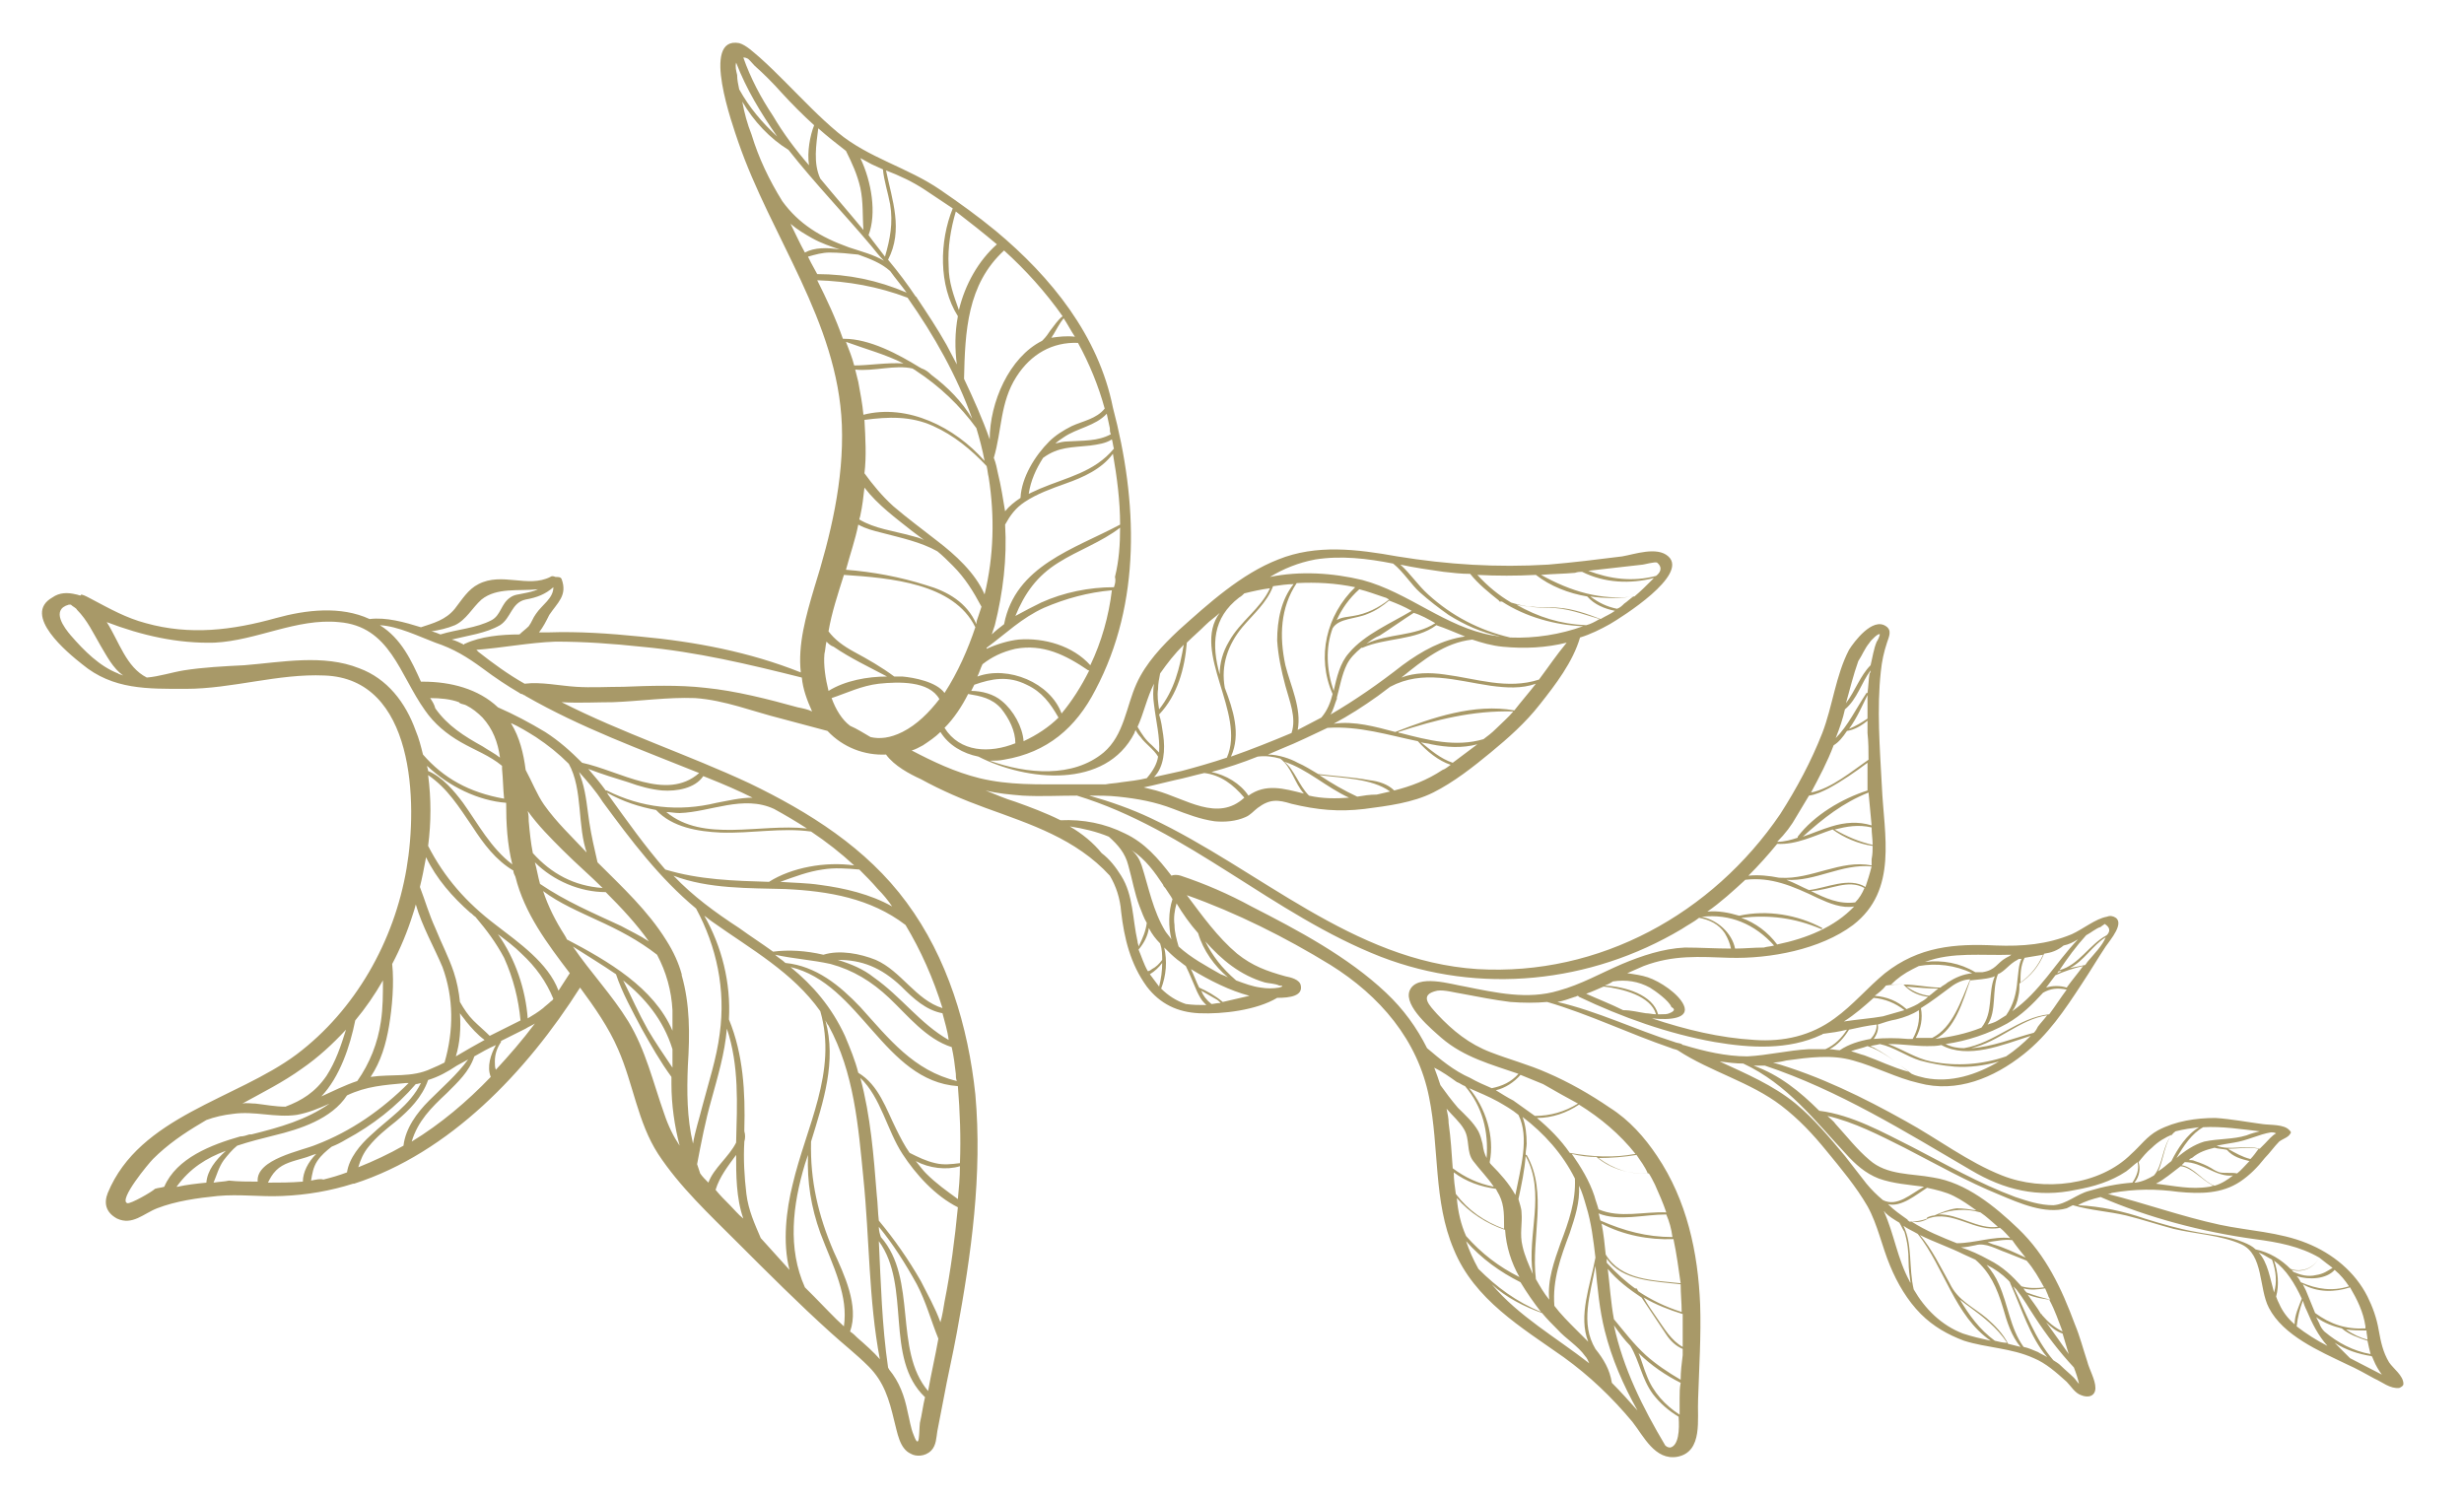 <svg xmlns="http://www.w3.org/2000/svg" xmlns:xlink="http://www.w3.org/1999/xlink" id="Layer_1" x="0px" y="0px" viewBox="0 0 240 146" style="enable-background:new 0 0 240 146;" xml:space="preserve">
<style type="text/css">
	.st0{fill:#A89968;}
</style>
<g>
	<path class="st0" d="M89,139.8c-0.3-0.7-0.4-1.5-0.6-2.3c-0.3-1.5-0.8-2.9-1.8-4.1c0-0.1-0.1-0.1-0.1-0.2   c-0.6-4.1-0.7-8.2-0.9-12.3c3.2,4.4,0.5,11.4,4.5,15.2c-0.2,0.8-0.3,1.7-0.5,2.5C89.5,139.5,89.6,141.4,89,139.8 M64.7,108.5   c-1.1-3.1-1.8-6.2-3.5-9c-1.6-2.6-3.7-4.8-5.4-7.3c1.4,0.9,2.9,1.8,4.2,2.7c0.6,1.8,1.6,3.6,2.5,5.3c0.9,1.6,1.8,3.2,2.9,4.7   c0,0.2,0,0.5,0,0.7c0,2,0.3,4.1,0.8,6C65.6,110.7,65.1,109.7,64.7,108.5 M30.3,115c0.1-0.6,0.2-1.3,0.6-1.9c0.4-0.6,0.9-1,1.4-1.4   c0.5-0.2,0.9-0.4,1.4-0.7c2.6-1.4,4.9-3.2,6.8-5.4c0.2,0,0.4-0.1,0.5-0.1c-1.1,2.2-3.1,3.4-4.9,5.1c-1,0.9-2.1,2.2-2.3,3.6   c-0.8,0.3-1.5,0.5-2.3,0.7C31.2,114.8,30.8,114.9,30.3,115 M26.1,115.2c0.2-0.4,0.4-0.8,0.8-1.2c0.7-0.7,1.7-0.9,2.7-1.2   c0.4-0.1,0.8-0.3,1.2-0.4c-0.8,0.8-1.3,1.8-1.3,2.7C28.3,115.2,27.2,115.2,26.1,115.2 M20.8,115.2c0.3-0.7,0.5-1.5,1-2.2   c0.4-0.5,0.8-1,1.3-1.4c1.2-0.4,2.4-0.7,3.6-1c2.5-0.6,5.6-1.6,7.1-3.9c1.9-0.9,3.6-1,5.7-1.2c0.1,0,0.2,0,0.3,0   c-2.6,2.6-5.6,4.7-9,6c-1.4,0.6-5.9,1.4-5.7,3.6c-0.9,0-1.9,0-2.8-0.1C21.9,115.1,21.4,115.1,20.8,115.2 M17.3,115.6   c0,0-0.1,0-0.1,0c1.3-1.8,2.9-2.8,4.8-3.5c-1,0.9-1.8,1.9-1.9,3.1C19.1,115.3,18.2,115.4,17.3,115.6 M12.4,117.2   c-0.9-0.3,2.1-3.9,2.5-4.3c1.4-1.4,3-2.5,4.7-3.5c0.2-0.1,0.3-0.2,0.5-0.3c0.8-0.3,1.7-0.5,2.6-0.6c2.1-0.3,4.1,0.4,6.2,0.1   c1.1-0.2,2.1-0.6,3.2-1.1c-2.3,1.6-4.8,2.3-7.6,3c0,0,0,0-0.1,0c0,0-0.1,0-0.1,0c-0.3,0.1-0.6,0.2-0.9,0.2   c-2.8,0.8-6.2,2.1-7.4,4.9c-0.3,0.1-0.6,0.1-0.9,0.2C14.8,116.1,12.7,117.3,12.4,117.2 M29.4,104.1c1.6-1.1,3-2.4,4.3-3.8   c-0.5,1.6-1,3.1-1.9,4.5c-1.1,1.6-2.4,2.4-4,3c-1,0-2-0.2-2.9-0.3c-0.4,0-0.9-0.1-1.3,0C25.6,106.4,27.6,105.4,29.4,104.1    M37.3,95.5c0,1.3,0,2.7-0.2,4c-0.3,2.1-1.1,4.1-2.3,5.8c-1.2,0.4-2.4,1-3.5,1.5c1.8-1.9,2.8-4.9,3.3-7.4   C35.6,98.2,36.5,96.9,37.3,95.5 M40.5,88.1c0.6,2.1,1.8,4.2,2.6,6.1c1.1,3,1.1,6.2,0.2,9.3c-0.4,0.2-0.8,0.4-1.3,0.6   c-1.9,0.9-3.9,0.5-5.9,0.8c1-1.5,1.5-3.2,1.8-5c0.3-1.8,0.5-4.1,0.3-6c0.8-1.5,1.5-3.2,2-4.8C40.3,88.8,40.4,88.5,40.5,88.1    M41.5,83.5c1,2.1,2.6,3.9,4.3,5.4c0.2,0.1,0.3,0.3,0.5,0.4c1.1,1.3,2,2.5,2.8,4c0.9,2,1.4,4,1.6,6.1c-1,0.5-2,1-3,1.5h0   c-0.5-0.5-1.1-1-1.6-1.5c-0.5-0.5-0.9-1.1-1.3-1.8c-0.1-1-0.3-2-0.6-2.9c-0.5-1.5-1.2-2.8-1.8-4.3c-0.6-1.3-1-2.7-1.5-4   C41.1,85.6,41.3,84.6,41.5,83.5 M35,65.1c-3.5-1.4-7.5-0.6-11.2-0.3c-2,0.1-4,0.2-5.9,0.5c-1.2,0.2-2.4,0.6-3.6,0.7   c-2-1-2.7-3.5-3.9-5.4c3.4,1.3,6.9,2.1,10.5,2c4.1-0.2,8-2.4,12.1-2c5,0.4,5.9,5.1,8.4,8.6c0.9,1.3,2.1,2.3,3.5,3.1   c1.4,0.8,2.8,1.3,4,2.3c0,0.1,0,0.2,0,0.3c0.1,1,0.1,1.9,0.2,2.9c-3.4-0.6-5.9-2-7.9-4.3c-0.2-0.8-0.4-1.6-0.7-2.3   C39.5,68.4,37.7,66.1,35,65.1 M6.9,61.9c-0.6-0.7-2-2.5-0.2-3c0.1,0,0.1,0,0.2,0c0.2,0.2,0.5,0.3,0.6,0.5c1,1,1.6,2.3,2.3,3.5   c0.6,1,1.2,2.2,2.2,2.9c-0.2-0.1-0.4-0.1-0.5-0.2C9.7,64.9,8.2,63.4,6.9,61.9 M44.3,60.9c1.1-0.5,1.7-1.7,2.6-2.5   c1.5-1.2,3.6-0.8,5.5-1c-0.4,0.2-0.9,0.3-1.4,0.4c-0.4,0.1-0.9,0.1-1.3,0.4c-0.9,0.6-0.9,1.7-1.8,2.2c-1.5,0.8-3.4,0.9-5,1.4   c-0.2-0.1-0.3-0.1-0.5-0.2c-0.1,0-0.2-0.1-0.4-0.1C42.7,61.4,43.6,61.2,44.3,60.9 M52.2,59.8c-0.3,0.4-0.4,0.8-0.7,1.2   c-0.3,0.3-0.6,0.5-0.9,0.8c-1.8,0-3.8,0.2-5.3,0.9c0,0-0.1,0-0.1,0.1c-0.4-0.2-0.8-0.4-1.2-0.5c1.6-0.4,3.3-0.6,4.7-1.4   c1.1-0.7,1.1-2.2,2.5-2.5c1.1-0.2,1.9-0.5,2.7-1.2C53.9,58.3,52.8,58.9,52.2,59.8 M62.5,63c5.4,0.5,10.4,1.7,15.6,3   c0.1,1.1,0.5,2.2,1,3.3c-0.4-0.2-0.9-0.3-1.4-0.4c-2.9-0.8-6-1.6-9-1.9c-2.6-0.3-5.4-0.2-8-0.1c-1.5,0-3.1,0.1-4.6,0   c-1.6-0.1-3.4-0.5-5-0.3c-1.6-0.9-3.1-2-4.5-3.1c-0.1-0.1-0.1-0.1-0.2-0.2c2.6-0.2,5.1-0.7,7.7-0.8C56.9,62.5,59.7,62.7,62.5,63    M80.5,62.5c0.2,0.2,0.4,0.4,0.7,0.5c1.6,1.1,3.5,2,5.2,2.9c-1.9,0-4.1,0.4-5.7,1.4c-0.3-1.2-0.5-2.5-0.4-3.6   C80.4,63.3,80.4,62.9,80.5,62.5 M82.2,56c4.5,0.3,10.7,0.8,12.8,5.1c0,0,0,0,0,0c-0.7,2.1-1.7,4.4-3,6.4c-0.8-1.1-3-1.5-4.1-1.6   c-0.2,0-0.5,0-0.8,0c-1.2-0.9-2.6-1.7-3.9-2.4c-1.1-0.6-1.9-1.2-2.5-2C81,59.7,81.6,57.9,82.2,56 M83.6,51.1   c0.7,0.4,1.5,0.6,2.3,0.8c1.9,0.5,3.8,0.9,5.4,1.8c0.5,0.4,1,0.9,1.5,1.4c1.2,1.2,2,2.5,2.8,4c-0.1,0.3-0.2,0.6-0.3,0.9   c-0.1,0.3-0.2,0.5-0.2,0.8c-0.9-2.1-2.8-3.2-4.9-3.8c-2.5-0.8-5.2-1.3-7.8-1.5C82.8,54,83.3,52.6,83.6,51.1 M83.7,50.6   c0-0.1,0.1-0.3,0.1-0.4c0.2-0.9,0.3-1.8,0.4-2.7c1.3,1.7,3.1,3,4.6,4.2c0.4,0.3,0.8,0.6,1.2,0.9c-0.4-0.2-0.8-0.3-1.2-0.4   C87,51.7,85.2,51.5,83.7,50.6 M84.2,40.9c2.3-0.3,4.5-0.4,6.7,0.6c2,0.9,3.7,2.3,5.2,3.9c0.1,0.4,0.1,0.7,0.2,1.1   c0.6,3.8,0.5,7.7-0.4,11.4c-0.9-2.1-2.9-3.9-4.6-5.2c-1.4-1.1-2.9-2.2-4.3-3.4c-1.1-1-2-2.1-2.8-3.2C84.4,44.5,84.3,42.7,84.2,40.9    M83.3,36c1.8,0.2,3.9-0.5,5.6-0.1c0.1,0.1,0.2,0.1,0.3,0.2c2.3,1.5,4.3,3.4,5.9,5.6c0,0,0,0,0,0c0.3,1,0.6,2.1,0.8,3.2   c-2.9-3.3-7.5-5.6-11.8-4.5c-0.1-1.1-0.3-2.1-0.5-3.2C83.5,36.8,83.4,36.4,83.3,36 M78.7,25c0.7-0.2,1.4-0.4,2.1-0.4   c0.9,0,1.9,0.1,2.8,0.2c1.1,0.4,2.2,0.8,3.1,1.6c0.5,0.7,1.1,1.4,1.6,2.1c-2.8-1.2-5.7-1.8-8.7-1.8c-0.2-0.4-0.4-0.7-0.6-1.1   C78.9,25.4,78.8,25.2,78.7,25 M81.8,24.3c-1.2-0.2-2.5-0.2-3.4,0.3c-0.5-0.9-0.9-1.8-1.4-2.8c0.7,0.6,1.4,1,2.1,1.4   C80,23.7,80.9,24,81.8,24.3 M73.2,13.1c-0.4-1-0.7-2.1-0.9-3.2c1.1,1.9,2.7,3.6,4.5,4.7c2.6,3.3,5.5,6.3,8.1,9.4   c0.4,0.5,0.8,1,1.2,1.4c-1-0.6-2.2-0.9-3.4-1.3c-2.8-1-4.9-2.3-6.5-4.5C74.9,17.5,73.9,15.4,73.2,13.1 M71.7,6.1   c1,2.6,2.4,4.9,4,7.2c-1.5-1.4-2.7-2.8-3.7-4.6c-0.1-0.5-0.2-0.9-0.2-1.4C71.7,6.9,71.6,6.5,71.7,6.1 M73.5,6.4   c0.9,0.8,1.8,1.7,2.6,2.6c1,1.1,2.1,2.2,3.2,3.2c-0.4,1-0.7,2.6-0.5,3.9c-1.3-1.5-2.5-3.1-3.5-4.8c-1.2-1.8-2.2-3.7-2.9-5.7   c0.1,0,0.2,0,0.4,0.1C72.9,5.7,73.3,6.2,73.5,6.4 M84.6,22.9c0.8-2.1,0.3-5.2-0.8-7.5c0.4,0.2,0.7,0.4,1.1,0.6   c0.4,0.2,0.7,0.3,1.1,0.5c0.1,1.1,0.5,2.3,0.7,3.4c0.3,1.8,0,3.4-0.5,5.1C85.6,24.2,85.1,23.6,84.6,22.9 M79.9,17.4   c-0.7-1.5-0.4-3.3-0.2-4.9c0.9,0.8,1.8,1.5,2.7,2.2c0.6,1.2,1.1,2.3,1.4,3.6c0.3,1.4,0.2,2.8,0.3,4.1   C82.7,20.7,81.3,19.1,79.9,17.4 M90.1,18.5c0.6,0.4,1.2,0.8,1.8,1.2c0.3,0.2,0.6,0.4,0.9,0.6c-1.3,3.2-1.4,7.5,0.5,10.5   c-0.3,1.6-0.3,3.2-0.1,4.7c-0.3-0.6-0.7-1.3-1-1.9c-0.9-1.6-1.9-3.1-2.9-4.6c0,0,0-0.1-0.1-0.1c0,0,0,0,0,0   c-0.8-1.2-1.7-2.4-2.7-3.6c1.5-2.9,0.4-5.8-0.2-8.7C87.6,17.1,88.9,17.7,90.1,18.5 M97.1,23.8c-1.8,1.6-3.1,3.9-3.7,6.4   c-0.5-1.4-1-2.7-1-4.3c-0.1-1.8,0.2-3.6,0.7-5.3C94.4,21.6,95.8,22.7,97.1,23.8 M104.7,32.8c-0.8-0.1-1.6,0-2.3,0.1   c0.1-0.1,0.1-0.2,0.2-0.3c0.3-0.5,0.6-1.1,1-1.6C104,31.6,104.3,32.2,104.7,32.8 M108.2,42.3c-1.3,0.7-2.7,0.6-4.2,0.7   c-0.4,0-0.8,0.1-1.2,0.2c0.2-0.2,0.5-0.4,0.8-0.6c1.3-0.9,3.1-1.1,4.2-2.3c0.1,0.5,0.2,0.9,0.3,1.4   C108.1,41.9,108.1,42.1,108.2,42.3 M108.5,57.2c-2.4,0-4.9,0.5-7.1,1.5c-0.8,0.4-1.6,0.8-2.5,1.3c0.9-2.2,2.1-3.9,4.2-5.2   c1.9-1.2,4.2-2,6-3.4c0,1.6-0.1,3.2-0.5,4.8C108.7,56.6,108.6,56.9,108.5,57.2 M106.2,64.8c-1.7-1.9-4.5-2.7-7-2.5   c-0.9,0.1-2,0.4-3.1,0.9c0,0,0-0.1,0-0.1c1.9-1.4,3.4-2.9,5.6-3.9c2.1-0.9,4.3-1.5,6.6-1.7C108,60,107.3,62.5,106.2,64.8    M103.4,69.5c-1.1-3-5.2-4.7-8.2-3.6c0.2-0.4,0.3-0.8,0.5-1.2c0.9-0.7,1.9-1.2,3.2-1.5c2.7-0.5,4.9,0.6,7.1,2.1c0,0,0,0,0.1,0   C105.3,66.9,104.4,68.3,103.4,69.5 M101.6,44.6c1.5-1.1,2.8-1,4.6-1.2c0.7-0.1,1.5-0.2,2.1-0.6c0.1,0.3,0.1,0.6,0.2,0.9   c-1.9,2.3-4.6,2.8-7.2,3.9c-0.4,0.2-0.7,0.3-1.1,0.5C100.4,46.8,100.9,45.7,101.6,44.6C101.6,44.6,101.6,44.6,101.6,44.6    M93.9,36.9c0.1-4.6,0.3-9.2,3.9-12.5c2.1,1.9,4,4,5.7,6.4c-0.5,0.4-0.8,0.9-1.2,1.4c-0.2,0.3-0.4,0.6-0.7,0.9c0,0-0.1,0.1-0.1,0.1   c-3.2,1.6-5.1,6-5.1,9.6C95.7,40.8,94.8,38.8,93.9,36.9 M90.7,36.5c-0.3-0.3-0.6-0.5-0.9-0.6c-0.1,0-0.1-0.1-0.2-0.1   c-2.1-1.3-4.9-2.8-7.4-2.8c0,0,0,0-0.1,0c-0.7-2-1.6-3.9-2.5-5.7c3,0.1,5.9,0.6,8.8,1.7c2.6,3.7,4.8,7.6,6.3,11.8   C93.7,39.1,92.3,37.7,90.7,36.5 M88,35.4c-1.6-0.1-3.4,0.2-4.8,0.2c-0.2-0.8-0.5-1.5-0.8-2.3C84.3,34,86.2,34.5,88,35.4 M97.2,46.1   c-0.1-0.5-0.2-1-0.4-1.5c0.8-2.7,0.6-5.4,2.2-7.9c1.4-2.2,3.5-3.4,6-3.3c1.1,2,2,4.2,2.6,6.4c-0.8,1-2.1,1.2-3.2,1.7   c-0.8,0.4-1.6,0.9-2.2,1.5c-1.4,1.4-2.7,3.5-2.8,5.5c-0.6,0.4-1.1,0.8-1.5,1.3C97.7,48.6,97.5,47.3,97.2,46.1 M96.9,60.9   c0.8-3.2,1.2-6.5,1-9.8c0.5-0.9,1-1.6,1.9-2.2c1.2-0.8,2.6-1.3,4-1.8c1.7-0.6,3.5-1.4,4.6-2.9c0.4,2.3,0.7,4.6,0.7,6.9   c-4.5,2.4-10.2,4-11.3,9.7c-0.4,0.3-0.9,0.7-1.2,1C96.7,61.5,96.8,61.2,96.9,60.9 M99.7,72.2c-0.1-1.4-1-3-2.1-3.9   c-0.8-0.7-2-1-3-1c0.1-0.2,0.2-0.4,0.3-0.6c1.7-0.6,3.3-0.9,5.1,0c1.5,0.7,2.3,1.8,3.1,3.2C102.2,70.8,101,71.6,99.7,72.2 M92,70.9   c0.9-0.9,1.7-2.1,2.3-3.3c1.2,0.2,2.3,0.4,3.2,1.4c0.8,1,1.4,2.2,1.4,3.4C96.4,73.4,93.5,73.3,92,70.9 M95.3,73.7   c4.7,2.4,12.4,3.2,15.2-2.3c0-0.1,0.1-0.2,0.1-0.3c0.1,0.2,0.3,0.5,0.5,0.7c0.4,0.6,1.3,1.2,1.7,1.9c-0.1,0.7-0.5,1.4-1.1,2.1   c-0.8,0.2-1.7,0.3-2.5,0.4c-0.5,0.1-1,0.1-1.5,0.2c-1.2,0-2.4,0-3.6,0c-3,0-5.8,0.1-8.7-0.6c-2.4-0.6-4.5-1.6-6.6-2.7   c0.4-0.1,0.7-0.3,1.1-0.5c0.6-0.4,1.2-0.8,1.7-1.3C92.4,72.6,93.8,73.4,95.3,73.7 M112.4,66.6c-0.1,0.7-0.1,1.3,0,2   c0.2,1.7,0.6,3.2,0.5,4.7c-0.2-0.2-0.5-0.5-0.7-0.7c-0.6-0.5-1-1.1-1.4-1.8C111.4,69.5,111.7,68,112.4,66.6 M113,65.6   c0.7-1,1.4-1.9,2.3-2.8c-0.4,2.3-0.9,4.4-2.4,6.3c-0.1-0.7-0.2-1.3-0.1-2C112.8,66.6,112.9,66.1,113,65.6 M118.8,59.7   c-2.8,3.8,2.6,9.8,0.7,14.1c-1.5,0.5-2.9,0.9-4.4,1.3c-0.9,0.2-1.8,0.4-2.7,0.6c1-1,1.1-2.7,0.9-4.1c-0.1-0.7-0.2-1.4-0.4-2   c1.8-1.9,2.5-4.5,2.7-7c0.6-0.6,1.2-1.1,1.8-1.7C117.9,60.4,118.4,60.1,118.8,59.7 M128.1,54.5c2.5-0.4,5.1-0.1,7.6,0.4   c1,0.8,1.8,2.1,2.6,2.8c0.9,0.8,1.8,1.5,2.8,2.2c1.6,1,3.2,1.7,5,2.1c-0.2,0-0.5-0.1-0.7-0.1c-4.6-0.8-8.2-4.2-12.7-5.4   c-2.9-0.7-6.1-0.9-9-0.3C125,55.4,126.5,54.8,128.1,54.5 M154.1,55.7c2.2,1.1,4.7,1.2,7,0.6c-0.1,0.1-0.2,0.2-0.3,0.3   c-0.5,0.5-1,1-1.6,1.5c-3.3,0.4-6.2-0.5-9.1-2.1c1.1-0.1,2.2-0.1,3.3-0.2C153.7,55.7,153.9,55.7,154.1,55.7 M161.4,54.8   c0.6,0.5,0.3,1-0.1,1.3c0,0,0,0,0,0c-2.3,0.6-4.5,0.3-6.6-0.5c1.8-0.2,3.5-0.4,5.3-0.6C160.1,55,161.2,54.7,161.4,54.8 M157.5,59.3   c-1-0.2-1.8-0.6-2.6-1.2c1.4,0.2,2.8,0.2,4.2,0c-0.3,0.2-0.6,0.5-0.9,0.7C158,59,157.8,59.2,157.5,59.3 M155.9,60.3   c-1.3-0.5-2.7-1-4.1-1.1c-0.8-0.1-1.7,0-2.5-0.1c-0.7,0-1.4-0.2-2.1-0.4c-1.2-0.7-2.3-1.6-3.3-2.7c1.9,0.1,3.8,0.1,5.7,0   c1.4,1.1,3.2,1.8,5,2.1c0.7,0.8,1.7,1.2,2.7,1.4C156.9,59.8,156.4,60,155.9,60.3 M154.5,60.9c-2.5-0.1-4.7-0.8-6.8-2   c1,0.2,2,0.3,3.1,0.3c1.8,0,3.3,0.6,5,1.1C155.3,60.6,154.9,60.8,154.5,60.9 M140.6,55.7c0.9,0.1,1.7,0.2,2.6,0.2   c0.8,1,1.8,1.8,2.8,2.6c0,0,0,0.1,0.1,0.1c0.1,0,0.1,0,0.2,0c2.3,1.5,5.2,2.3,7.9,2.4c-2.2,0.8-4.7,1.2-7.1,1.1   c-3-0.7-5.7-2.1-8-4.2c-1-0.9-1.7-2-2.7-2.9C137.8,55.3,139.2,55.5,140.6,55.7 M149.9,66.2c-3.1,1-6.1-0.1-9.2-0.5   c-1.4-0.2-2.9-0.2-4.2,0.3c2.1-1.7,4.2-3.4,6.9-3.7c0.9,0.3,1.9,0.6,3,0.7c2.1,0.2,4.2,0.1,6.2-0.4C151.6,63.8,150.8,65,149.9,66.2    M147.5,69.2c-3.9-0.7-8,0.7-11.6,2.1c-1.9-0.5-4-1.1-6-0.8c1.5-0.8,2.9-1.7,4.3-2.7c0.4-0.3,0.8-0.6,1.2-0.9   c3.2-1.7,6.4-0.6,9.8-0.1c1.5,0.2,3,0.3,4.4-0.2C148.9,67.5,148.2,68.3,147.5,69.2 M144.5,72c-2.7,0.8-5.4,0.1-8.1-0.6   c-0.1,0-0.2,0-0.2-0.1c3.7-1.2,7.2-2.1,11.2-2c-0.5,0.6-1.1,1.1-1.7,1.7C145.3,71.4,144.9,71.7,144.5,72 M141.5,74.3   c-1.2-0.4-2.1-1.2-3.1-2c0.3,0.1,0.7,0.1,1,0.2c1.5,0.3,3,0.4,4.5,0C143.1,73.1,142.3,73.7,141.5,74.3 M135.8,77   c-0.6-0.6-1.5-0.9-2.4-1c-1.6-0.3-3.4-0.4-5-0.6c-0.7-0.4-1.3-0.8-2-1.1c-0.7-0.4-1.9-0.8-2.9-0.8c0.5-0.2,0.9-0.4,1.4-0.6   c1.5-0.6,2.9-1.3,4.4-2c3.1-0.2,5.9,0.7,8.8,1.3c0.9,1,2,1.9,3.2,2.3c-0.3,0.2-0.5,0.4-0.8,0.5C139,76,137.4,76.6,135.8,77    M132.2,77.6c-1.3-0.6-2.5-1.3-3.7-2.1c2.2,0.3,5.1,0.3,6.9,1.6c-0.4,0.1-0.9,0.2-1.3,0.3C133.4,77.4,132.8,77.5,132.2,77.6    M131.4,77.7c-1.3,0.1-2.6,0.1-3.9-0.2c-1-1-1.4-2.5-2.4-3.3C127.3,74.9,129.2,76.7,131.4,77.7 M129.8,67.6   c-0.2,0.8-0.5,1.6-1.1,2.3c-0.8,0.4-1.5,0.8-2.3,1.2c0.4-2.1-0.7-4.3-1.2-6.3c-0.6-2.8-0.5-5.6,1.1-8c1.9-0.1,3.8,0,5.7,0.4   C129.2,59.9,128.2,64,129.8,67.6 M134.9,58.2c0.1,0,0.2,0.1,0.4,0.2c-1,0.8-2.2,1.4-3.5,1.6c-0.5,0.1-1.1,0.1-1.6,0.4   c0.5-1.1,1.2-2.1,2.2-3C133.2,57.6,134,57.9,134.9,58.2 M137.5,59.5c-2,1.2-4.6,2.3-6.1,4.1c-0.9,1-1.2,2.4-1.5,3.7   c-0.7-2.1-0.8-4.2-0.1-6.1c0.6-1,2.3-0.9,3.4-1.4c0.8-0.3,1.5-0.8,2.1-1.3C136.1,58.8,136.8,59.1,137.5,59.5 M139.8,60.7   c-2,1.3-4.6,1-6.7,2c0.4-0.3,0.8-0.6,1.3-0.8c1.1-0.7,2.2-1.5,3.3-2.2C138.4,59.9,139.1,60.3,139.8,60.7 M142.7,62   c-2.2,0.3-4.2,1.4-6.1,2.8c-2.3,1.8-4.6,3.4-7,4.8c0.3-0.5,0.4-1,0.6-1.5c0,0,0.1,0,0-0.1c0,0,0,0,0,0c0.3-1.1,0.5-2.3,1-3.3   c0.3-0.6,0.8-1.1,1.4-1.6c0,0,0.1,0,0.1,0c2.3-1,5.2-0.7,7.2-2.2C140.8,61.2,141.7,61.6,142.7,62 M119.3,67   c-0.4-2.2,0.3-4.2,1.7-5.9c1.1-1.3,2.4-2.4,3-4c0.7-0.1,1.4-0.2,2-0.2c-1.2,1.5-1.6,3.5-1.6,5.5c0.1,1.5,0.4,2.9,0.8,4.4   c0.4,1.5,1.1,3.1,0.6,4.6c-1.9,0.8-3.9,1.6-5.9,2.3C120.9,71.5,120.1,69.1,119.3,67 M120.7,58.2c0.2-0.1,0.4-0.3,0.5-0.4   c0,0,0,0,0,0c0.8-0.2,1.7-0.4,2.5-0.5c-0.9,2-2.9,3.2-4,5.2c-0.6,1-0.9,2.1-0.9,3.2C118,62.8,118.1,60.2,120.7,58.2   C120.8,58.2,120.8,58.2,120.7,58.2 M121.6,77.5c-0.8-1.2-2.2-2-3.6-2.3c1.5-0.4,3-0.9,4.5-1.5c0.8-0.1,1.5,0,2.2,0.2   c1.1,0.8,1.4,2.4,2.3,3.4C125,76.8,123.3,76.3,121.6,77.5 M112.6,77c-0.4-0.1-0.8-0.2-1.2-0.3c1-0.2,2.1-0.5,3-0.7   c1-0.2,2-0.5,2.9-0.7c1.6,0.2,2.8,1.1,3.9,2.4c0,0,0,0,0,0C118.6,80.1,115.5,77.8,112.6,77 M134.5,93.2c9.6,3.7,20.4,2.6,29.3-2.7   c0.6-0.4,1.2-0.7,1.7-1.1c1,0.2,1.9,0.6,2.5,1.5c0.3,0.5,0.5,1,0.6,1.5c-1.5,0-3-0.1-4.5-0.1c-2.1,0.1-4.2,0.8-6.1,1.6   c-2.1,0.9-4,2-6.2,2.6c-3,0.9-6.1,0.2-9.1-0.4c-1.3-0.2-4.7-1.3-5.4,0.4c-0.6,1.5,2.2,3.8,3.1,4.6c2.2,1.9,4.9,2.6,7.5,3.5   c-0.7,0.8-1.6,1.2-2.6,1.4c-0.7-0.3-1.4-0.6-2.1-1c-1.6-0.7-2.9-1.8-4.2-2.9c-1-2-2.3-3.8-4-5.4c-3.7-3.5-8.6-6.1-13.1-8.4   c-2.2-1.2-4.5-2.2-6.9-3c-0.3-0.1-0.7-0.1-0.9,0c-1.3-1.7-2.6-3.2-4.5-4.1c-2-1-4.1-1.4-6.3-1.3c-1.4-0.7-3-1.3-4.4-1.8   c-1-0.3-1.9-0.7-2.9-1.1c1.2,0.3,2.4,0.4,3.6,0.5c1.8,0.1,3.5,0,5.3,0C115.7,80.8,124,89.1,134.5,93.2 M175,79.5   c0.4-0.7,0.8-1.3,1.2-2c0.7-0.1,1.3-0.4,1.9-0.7c1.3-0.7,2.6-1.6,3.8-2.5c0,0.5,0,1,0,1.4c0,0.4,0,0.8,0,1.3   c-2.5,0.8-5.2,2.4-6.8,4.5c0,0,0,0.1,0,0.1c-0.6,0.2-1.3,0.4-2,0.4C173.9,81.2,174.5,80.4,175,79.5 M179.7,69.1   c1.2-1,1.6-2.6,2.5-3.8c0,0.1,0,0.2-0.1,0.3c-0.1,0.6-0.1,1.2-0.2,1.9c0,0-0.1,0-0.1,0c-1,1.5-1.8,3.2-3,4.4   C179.2,70.9,179.5,70,179.7,69.1 M182.1,62.6c0.1-0.2,0.9-1,1-0.8c0,0.1-0.2,0.6-0.3,0.7c-0.3,0.7-0.4,1.5-0.6,2.3   c-1,1-1.5,2.5-2.4,3.7c0.4-1.4,0.7-2.7,1.2-4.1C181.4,63.8,181.6,63.2,182.1,62.6 M181.9,70c-0.6,0.4-1.1,0.7-1.8,1   c0.8-1.1,1.3-2.3,1.8-3.3C181.9,68.5,181.9,69.3,181.9,70 M182,74c-1.6,1.1-3.6,2.8-5.6,3.2c0.8-1.5,1.6-3,2.2-4.6   c0.5-0.3,0.9-0.8,1.3-1.4c0.7-0.1,1.4-0.5,2-1c0,0.4,0,0.8,0,1.2C182,72.3,182,73.2,182,74 M178.4,80.5c-1,0.3-1.9,0.7-2.8,1   c2-1.8,3.9-3.3,6.4-4.3c0.1,1.1,0.2,2.1,0.3,3.2C181,80,179.7,80.1,178.4,80.5 M178.7,80.8c1.2-0.3,2.3-0.5,3.6-0.2   c0,0.6,0.1,1.1,0.1,1.7C181.1,82,179.9,81.5,178.7,80.8 M182.3,84.3c-3-0.6-5.9,1.4-8.9,1.2c0,0-0.1,0-0.1,0c-1-0.2-2-0.3-3-0.2   c1-1,1.9-2,2.8-3.1c1.9,0.1,3.6-0.8,5.4-1.4c1.1,0.8,2.5,1.4,3.9,1.6c0,0.4,0,0.8-0.1,1.3C182.3,83.9,182.3,84.1,182.3,84.3    M181.7,86.4c-1.6-1-3.8,0.1-5.5,0.3c-0.7-0.3-1.4-0.7-2.2-1c2.8,0.2,5.4-1.6,8.3-1.3C182.1,85.2,181.9,85.8,181.7,86.4    M181.6,86.5c-0.2,0.5-0.5,1-0.9,1.4c-1.6,0.2-2.9-0.4-4.3-1.1C178.3,86.7,180,85.6,181.6,86.5 M173.1,92c-0.9-1.2-2.1-2.1-3.5-2.6   c2.8-0.3,5.2,0,7.8,1.1c0,0,0.1,0,0.1-0.1c-2.4-1.3-5.4-1.8-8.1-1.2c-1-0.3-2-0.5-3.1-0.4c1.3-0.9,2.5-2,3.7-3.1   c2.5-0.3,4.6,0.6,7.1,1.8c1.1,0.5,2.3,1,3.5,0.8C178.7,90.3,176,91.4,173.1,92 M169,92.4c-0.3-1.5-1.7-2.8-3.3-3.1c0,0,0,0,0.1,0   c2.7-0.3,5.1,0.7,7,2.8c-0.3,0.1-0.7,0.1-1,0.2C170.8,92.3,169.9,92.4,169,92.4 M160.7,96.2c0.5,0.3,1.9,1.3,2.1,1.9   c0.4,0.2,0.3,0.4-0.2,0.6c-0.2,0.1-0.5,0.1-0.8,0.1c-0.1,0-0.2,0-0.3,0c-0.5-1.9-3.2-2.7-5.2-2.8c0.3-0.1,0.5-0.2,0.8-0.4   C158.4,95.4,159.6,95.6,160.7,96.2 M154.5,96.8c0.6-0.2,1.2-0.5,1.7-0.7c1.8,0.2,4.6,0.9,5.1,2.7c-0.3,0-0.7-0.1-1-0.1   c-0.7-0.1-1.4-0.3-2.2-0.3C156.9,97.8,155.6,97.3,154.5,96.8 M167,101.5c3.5,0.6,7.2,0.8,10.4-0.7c0.1,0,0.1-0.1,0.2-0.1   c0.8-0.1,1.5-0.2,2.3-0.4c-0.5,0.8-1.2,1.5-2.1,1.9c-0.5,0-1.1,0-1.6,0c-2,0.1-4,0.6-6,0.7c-2.1,0-4.2-0.5-6.2-1.1   c-0.1,0-0.1,0-0.2-0.1c-0.2-0.1-0.5-0.1-0.7-0.2c-3.8-1.2-7.5-3-11.4-3.9c0.6-0.1,1.1-0.3,1.7-0.5c0.1,0,0.2-0.1,0.3-0.1   c0,0,0,0,0.1,0.1C158,99.1,162.5,100.7,167,101.5 M186.3,94.4c0.2-0.1,0.4-0.2,0.6-0.3c1.7-0.3,3.5-0.1,5.2,0.7   c-0.9,0.1-1.6,0.4-2.4,0.9c-0.2,0.2-0.5,0.3-0.7,0.5c-1.1,0-2.4-0.3-3.6-0.3c0,0-0.1,0-0.1,0c-0.4,0-0.8,0-1.1,0   C184.8,95.3,185.5,94.8,186.3,94.4 M204.6,90.3c0.1-0.1,0.3-0.2,0.4-0.3c0.5,0.3,0.6,0.7,0.2,1.1c-1.7,0.9-2.7,2.9-4.6,3.4   c0.8-1.2,1.6-2.3,2.6-3.4C203.6,90.9,204.2,90.4,204.6,90.3 M203.4,93.6c-0.1,0.1-0.2,0.3-0.3,0.4c-0.5,0.1-1,0.2-1.5,0.3   c1.4-0.7,2.2-2.2,3.5-3C204.8,92.1,203.9,93,203.4,93.6 M201.3,96.2c-0.6-0.2-1.4-0.2-2,0c0.3-0.4,0.6-0.8,0.9-1.2   c0.9-0.4,1.8-0.7,2.7-0.9C202.4,94.8,201.8,95.5,201.3,96.2 M198.1,100.6c-1.9,0.5-4.1,1.4-6.1,1.5c2.7-0.6,4.7-2.8,7.4-3.2   c-0.3,0.4-0.6,0.7-0.9,1.1C198.4,100.2,198.3,100.4,198.1,100.6 M187.5,105c-0.4-0.1-0.9-0.2-1.3-0.4c-1.2-0.9-2.3-1.8-3.6-2.5   c-0.1-0.1-0.3-0.1-0.4-0.2c0.3-0.1,0.6-0.1,0.9-0.2c1.4,0.3,2.6,1.2,3.9,1.6c1.1,0.3,2.2,0.5,3.4,0.6c1.4,0.1,2.9-0.1,4.3-0.5   C192.5,104.7,190,105.5,187.5,105 M181.6,102.8c-0.4-0.1-0.9-0.3-1.3-0.4c0.5-0.2,1.1-0.3,1.6-0.5c1.3,0.4,2.9,1.6,4,2.5   C184.4,104,183,103.3,181.6,102.8 M182.8,99.8c0,0.5-0.2,1-0.6,1.4c-1.1,0.2-2.1,0.5-3,1.1c-0.3,0-0.7-0.1-1-0.1   c0.8-0.4,1.4-1.1,1.9-1.9C181,100.1,181.9,99.9,182.8,99.8 M182.5,97.2c1.1,0.1,2.1,0.5,3,1.2c-0.7,0.2-1.4,0.4-2.1,0.6   c-1.1,0.2-2.5,0.3-3.8,0.5C180.7,98.8,181.6,98,182.5,97.2 M187.8,97.1c-0.2,0.2-0.5,0.4-0.7,0.5c-0.4,0.3-0.9,0.5-1.4,0.7   c-0.9-0.8-1.9-1.2-3.1-1.3c0.4-0.3,0.8-0.6,1.1-1c0.6-0.1,1.1-0.1,1.7-0.1C186.1,96.7,187,97,187.8,97.1 M188.2,101.1   c-0.5,0-1.1,0-1.6,0c0.5-0.9,0.7-1.9,0.5-2.9c1-0.6,2-1.4,3.1-2.2c0.6-0.4,1.2-0.6,1.7-0.6C191,97.5,190.2,100.1,188.2,101.1    M194,95.2c0.1,0,0.2-0.1,0.3-0.1c-0.7,1.6-0.1,3.5-1.3,5c-1.5,0.6-3,0.9-4.5,1.1c1.9-0.9,2.7-3.7,3.4-5.7   C192.7,95.4,193.3,95.4,194,95.2 M195.4,93.3c-0.9,0.5-1,1.2-2.3,1.4c-0.2,0-0.4,0-0.7,0c-1.5-0.9-3.2-1.2-4.9-1   c2.7-1,5.5-0.6,8.4-0.7C195.8,93.1,195.6,93.2,195.4,93.3 M199,93c-0.5,1.1-1.2,2-2.2,2.7c0-0.8,0-1.6,0.4-2.4   C197.8,93.2,198.4,93.1,199,93 M196.5,93.5c0.1-0.1,0.2-0.1,0.4-0.1c-0.3,0.6-0.3,1.4-0.4,2.1c-0.1,1.3-0.4,2.4-1.1,3.4   c-0.3,0.2-0.5,0.3-0.8,0.5c-0.3,0.2-0.7,0.3-1,0.4c0.9-1.3,0.4-3.4,1-4.9C195.3,94.6,195.7,93.9,196.5,93.5 M184.7,99.3   c0.8-0.2,1.6-0.5,2.2-0.9c0.1,1-0.1,1.9-0.6,2.8c-0.2,0-0.3,0-0.5,0c-1.1-0.1-2.2-0.1-3.3,0c0.3-0.4,0.5-0.9,0.4-1.4   C183.5,99.6,184.1,99.4,184.7,99.3 M195.4,102.9c-2.3,0.8-4.8,1-7.3,0.5c-1.5-0.3-2.8-1.2-4.2-1.7c0.1,0,0.1,0,0.2,0   c1.2,0,2.4,0.2,3.6,0.2c0.5,0,0.9,0,1.4-0.1c2.6,1.4,5.9,0,8.7-0.9C197.1,101.6,196.3,102.3,195.4,102.9 M191.3,102.1   c-0.6,0-1.2-0.1-1.8-0.4c2.1-0.3,4.2-1,6-2c1.4-0.8,2.5-1.9,3.5-3c0.7-0.4,1.4-0.5,2.3-0.3c-0.6,0.8-1.1,1.6-1.7,2.4   C196.6,99.1,194.3,101.6,191.3,102.1C191.3,102.1,191.3,102.1,191.3,102.1 M200.5,94.6c0.1,0,0.2,0,0.3,0c-0.1,0.1-0.3,0.1-0.4,0.2   C200.4,94.7,200.5,94.7,200.5,94.6 M202.4,91.5c-2.2,2.3-3.7,5.1-6.4,7c0.3-0.4,0.5-0.9,0.6-1.5c0.1-0.4,0.1-0.8,0.1-1.2   c1.1-0.7,1.9-1.7,2.4-2.9c0.7-0.1,1.3-0.3,1.9-0.8C201.5,92,201.9,91.8,202.4,91.5 M188.8,96.3c-0.3,0.2-0.6,0.5-0.9,0.7   c-0.8-0.1-1.5-0.4-2.2-0.9C186.8,96.2,187.8,96.3,188.8,96.3 M192,114c3.2,1.9,6.5,2.7,10.2,1.9c1.7-0.3,3.4-0.8,4.9-1.8   c0.4-0.3,0.7-0.6,1.1-0.9c0.2,0.7-0.1,1.4-0.5,2c-1.4,0.1-2.9,0.4-4.2,0.8c-1.2,0.3-2.2,1.3-3.5,1.4c-1.3,0-2.5-0.4-3.7-0.8   c-3.5-1.3-6.8-3.2-10.1-4.9c-2.8-1.4-5.8-3.1-9-3.5c-1.9-1.9-3.9-3.5-6.4-4.4c0.4,0,0.8,0,1.1,0C179.1,106.2,185.5,110.2,192,114    M209.6,111.8c0.6-0.6,1.3-1,2-1.3c-1,1-0.9,3-1.8,4c-0.5,0.3-1.1,0.6-1.8,0.7c0,0-0.1,0-0.1,0c0.5-0.6,0.6-1.4,0.4-2   C208.7,112.7,209.1,112.2,209.6,111.8 M220.6,111.4c-0.2,0.2-0.3,0.3-0.5,0.5c-1.4-0.4-2.9,0.2-4.2-0.3c0.5-0.1,1.1-0.2,1.7-0.3   c1.3-0.2,2.4-0.8,3.6-1c0.2,0,0.3,0,0.5,0.1C221.3,110.6,220.9,111.1,220.6,111.4 M219.2,112.9c-0.8-0.2-1.5-0.6-2.2-1c0,0,0,0,0,0   c1,0,2-0.2,3,0C219.7,112.3,219.5,112.6,219.2,112.9 M215.7,115.5c-1.1-0.4-2-1.8-3.2-2c0.1-0.1,0.2-0.2,0.3-0.3   c1.7,0,3.1,1.5,4.7,1.3C217,114.9,216.4,115.3,215.7,115.5 M210,115.3c0.8-0.4,1.6-1.1,2.4-1.7c1.1,0.1,2.1,1.4,3.2,1.9   c-0.1,0-0.3,0.1-0.4,0.1C213.4,115.9,211.7,115.5,210,115.3 M212,112.8c0.7-1.2,1.5-2.4,2.6-3c1.8-0.1,3.8,0.2,5.5,0.4   c-0.4,0.1-0.8,0.2-1.3,0.4c-1.3,0.4-2.7,0.3-4.1,0.6C213.7,111.5,212.8,112.1,212,112.8 M216.9,112C216.8,112,216.8,112,216.9,112   c0.6,0.7,1.4,0.9,2.2,1.1c-0.4,0.4-0.8,0.9-1.2,1.2c-0.5-0.1-1.2,0-1.7-0.1c-0.3-0.1-0.5-0.2-0.8-0.4c-0.5-0.3-1-0.5-1.6-0.7   c-0.2-0.1-0.4-0.1-0.6-0.1c0.1-0.1,0.2-0.2,0.3-0.2c0.7-0.6,1.4-0.8,2.2-1C216,111.9,216.4,111.9,216.9,112 M214.2,109.8   c-1.2,0.7-2.1,2.1-2.7,3.3c-0.4,0.3-0.8,0.7-1.3,1c0.6-1.2,0.6-3.1,1.7-3.9C212.7,110,213.4,109.9,214.2,109.8 M219.6,120.7   c2.3,0.3,4.4,0.7,6.3,1.8c-0.5,1-1.7,1.5-2.8,1.1c-0.9-0.9-2-1.6-3.4-1.9c-0.3-0.3-0.7-0.5-1.2-0.7c-1.4-0.6-3.1-0.7-4.6-1   c-1.7-0.3-3.4-0.8-5-1.3c-2-0.7-4.3-1.2-6.5-1.3c0.7-0.4,1.4-0.6,2.2-0.8C209.2,118.6,214.5,120,219.6,120.7 M230.4,129.2   c0,0.1,0,0.1,0,0.2c-1.9,0.1-3.4-0.4-4.9-1.5c-0.3-0.7-0.6-1.5-0.9-2.2c-0.1-0.2-0.2-0.4-0.3-0.6c1.4,0.8,3.1,0.8,4.6,0.3   C229.6,126.6,230.2,127.8,230.4,129.2 M231.2,132.5c0.2,0.5,0.5,1,0.8,1.4c-1-0.5-2.1-1.1-3.1-1.6c-0.5-0.5-1-1-1.5-1.5   c1.1,0.7,2.3,1.1,3.6,1.3C231.1,132.2,231.1,132.3,231.2,132.5 M224.7,127.7c0.5,1.2,1.1,2.4,2,3.4c-1-0.5-2.1-1.2-3-1.9   c0.1-0.9,0.3-1.7,0.6-2.5C224.4,127,224.5,127.3,224.7,127.7 M228.1,129.4c0.7,0.6,1.6,0.9,2.5,1.2c0.1,0.5,0.2,0.9,0.3,1.3   c-1.7-0.3-3.2-1.1-4.5-2.2c-0.2-0.2-0.4-0.5-0.5-0.8c-0.1-0.2-0.2-0.4-0.3-0.6C226.4,128.9,227.3,129.2,228.1,129.4 M230.5,129.6   c0,0.3,0.1,0.6,0.1,0.9c-0.7-0.2-1.4-0.5-2.1-1C229.2,129.6,229.8,129.6,230.5,129.6 M228.8,125.3c-1.6,0.5-3.1,0.3-4.7-0.4   c-0.1-0.2-0.2-0.4-0.4-0.6c1.2,0.4,2.9,0.3,3.7-0.6C228,124.2,228.4,124.7,228.8,125.3 M227.2,123.5c-0.5,0.3-0.9,0.6-1.6,0.7   c-0.8,0.2-1.5,0-2.2-0.3c-0.1-0.1-0.1-0.1-0.2-0.2c1.1,0.3,2.2-0.2,2.7-1.2C226.4,122.9,226.8,123.2,227.2,123.5 M222,127   c-0.1-0.2-0.2-0.4-0.3-0.7c0.3-1.1,0.2-2.4-0.2-3.5c1.2,0.9,2,2.2,2.7,3.7c-0.3,0.8-0.7,1.6-0.7,2.5   C222.8,128.4,222.3,127.7,222,127 M220,122c0.5,0.2,0.9,0.5,1.3,0.7c0.4,1.1,0.5,2.2,0.2,3.2C221.1,124.5,220.9,123,220,122    M179.8,112.4c0.9,1,1.9,1.9,3.2,2.4c1.4,0.5,2.9,0.6,4.4,0.8c-1.3,0.7-2.6,2-4,1.3c-0.6-0.5-1.1-1-1.6-1.6   c-0.7-0.9-1.4-1.8-2.1-2.7c-1.5-1.8-3-3.6-4.8-5.1c-2.2-1.8-4.8-2.9-7.4-4.1c0.8,0.1,1.6,0.2,2.3,0.2   C174.1,105.6,176.8,109.2,179.8,112.4 M190.3,116.5c0.8,0.4,1.5,0.9,2.2,1.4c-0.6-0.1-1.3-0.2-1.9-0.2c-0.8,0.1-1.5,0.4-2.2,0.7   c-0.2,0-0.5,0.1-0.7,0.2c0,0,0,0,0,0.1c-0.5,0.2-1.1,0.3-1.7,0.3c0,0,0,0,0,0c-0.1-0.1-0.2-0.1-0.2-0.2c-0.7-0.5-1.3-0.9-1.9-1.5   c1.3,0.3,2.7-0.9,3.8-1.6C188.6,115.9,189.5,116.1,190.3,116.5 M199.1,125.4c-0.7,0.1-1.5,0.1-2.2-0.1c-0.9-1-1.8-1.9-3.2-2.6   c-0.9-0.5-1.8-0.9-2.7-1.2c0.5,0,0.9-0.1,1.4-0.2c0,0,0,0,0,0c1-0.3,2.1,0.4,3,0.7c0.7,0.3,1.3,0.5,2,0.8   C198.1,123.6,198.6,124.5,199.1,125.4 M199.7,126.6c-0.8-0.2-1.5-0.4-2.3-0.7c-0.1-0.1-0.2-0.2-0.3-0.4c0.7,0.2,1.4,0.1,2.1,0   c0.1,0.2,0.2,0.5,0.3,0.7C199.5,126.3,199.6,126.4,199.7,126.6 M200.9,129.7c-0.8-0.4-1.4-0.9-2-1.6c0,0,0-0.1-0.1-0.1   c-0.4-0.7-0.9-1.3-1.3-1.9c0.7,0.3,1.4,0.4,2.1,0.5C200.2,127.7,200.5,128.7,200.9,129.7 M199.3,128.8c0.5,0.5,1,0.9,1.6,1.1   c0.2,0.7,0.4,1.3,0.6,2C200.8,130.9,200.1,129.9,199.3,128.8 M200.7,133c-0.2-0.2-0.4-0.3-0.7-0.5c-1.8-2.1-2.7-4.7-3.9-7.2   c0.1,0.1,0.2,0.2,0.3,0.3c0,0,0,0,0,0c0.7,0.9,1.2,1.8,1.8,2.7c1.1,1.7,2.4,3.4,3.8,4.9c0.2,0.5,0.4,1.1,0.5,1.6   c-0.2-0.2-0.3-0.4-0.5-0.6C201.6,133.8,201.1,133.4,200.7,133 M191.2,129.9c-2.1-0.8-3.7-2.4-4.8-4.3c-0.5-2.1-0.1-4.4-1-6.2   c0.4,0.3,0.9,0.5,1.4,0.8c2.6,3.3,3.6,8,7.1,10.4C193,130.4,192.1,130.2,191.2,129.9 M183.5,118C183.4,118,183.4,118,183.5,118   c0,0,0.1,0,0.1,0.1c0.4,0.4,0.9,0.7,1.4,1c0.2,0.3,0.3,0.6,0.5,0.9c0.3,1,0.4,1.9,0.4,2.9c0,0.7,0.1,1.4,0.2,2.1   c0-0.1-0.1-0.1-0.1-0.2C184.8,122.6,184.5,120.2,183.5,118 M191.3,122.2c0.4,0.2,0.7,0.3,1.1,0.5c1.4,1.2,2.1,2.7,2.7,4.7   c0.4,1.4,0.8,2.7,1.7,3.8c-0.4-0.1-0.8-0.2-1.2-0.3c-0.5-1-1.3-1.8-2.1-2.5c-1.3-1.1-2.8-1.7-3.6-3.4c0,0,0,0,0,0   c-0.9-1.6-1.7-3.3-2.9-4.7C188.4,121,189.9,121.5,191.3,122.2 M194.3,130.6c-1.5-1.1-2.5-2.5-3.4-4c0.3,0.2,0.5,0.4,0.8,0.6   c1.5,1.1,2.8,2.1,3.8,3.6C195.1,130.8,194.7,130.7,194.3,130.6 M195.6,124.7c0.1,0.1,0.2,0.2,0.2,0.3c1.1,2.4,1.9,5.2,3.6,7.2   c-0.3-0.2-0.6-0.3-0.9-0.5c-0.5-0.2-0.9-0.4-1.4-0.5c-1.3-1.8-1.5-4.1-2.4-6.1c-0.3-0.7-0.7-1.3-1.2-1.9   C194.3,123.6,195,124.1,195.6,124.7 M197.3,122.5c-1.1-0.5-2.1-1-3.2-1.3c-0.2-0.1-0.3-0.1-0.5-0.2c0.8-0.1,1.6-0.3,2.4-0.2   C196.4,121.4,196.9,122,197.3,122.5 M187.8,118.7C187.8,118.7,187.8,118.7,187.8,118.7c2.4-0.9,4.6,1.4,7,0.9c0.4,0.3,0.7,0.7,1,1   c-1.6-0.2-3.5,0.5-5.2,0.5c-1.5-0.6-3-1.2-4.4-2.1C186.8,119.1,187.3,119,187.8,118.7 M194.6,119.5c-1.9,0.3-3.9-1.3-5.8-1.2   c1.3-0.5,2.7-0.6,4.1-0.2C193.5,118.5,194,119,194.6,119.5 M153.7,107.5c-1.3,0.8-2.7,1.2-4.2,1.2c-0.7-0.5-1.4-1-2.1-1.5   c-0.6-0.3-1.2-0.7-1.7-1c0.9-0.2,1.8-0.8,2.4-1.5c0.7,0.3,1.5,0.6,2.2,0.9C151.5,106.3,152.6,106.9,153.7,107.5 M160.5,114.3   c-1.8,0.1-3.3-0.4-4.8-1.5c1.2,0,2.5-0.1,3.7-0.3C159.8,113.1,160.2,113.6,160.5,114.3 M162.3,118.1c-2.2-0.1-4.5,0.6-6.6-0.3   c-0.1-0.4-0.3-0.9-0.4-1.3c-0.5-1.5-1.3-2.8-2.2-4.1c0.8,0.2,1.6,0.3,2.4,0.3c0,0,0,0,0,0c1.4,1.2,3.3,1.7,5.1,1.6   c0.2,0.3,0.4,0.7,0.6,1.1C161.6,116.3,162,117.2,162.3,118.1 M163.8,127.8c-1.6-0.5-3-1.2-4.2-2c-0.1-0.1-0.1-0.2-0.2-0.3   c0,0-0.1,0-0.1,0c0,0,0,0.1,0.1,0.1c-1-0.7-2-1.6-2.9-2.6c0-0.1,0-0.3,0-0.4c1.5,2.2,4.7,2.2,7.2,2.5   C163.7,126,163.8,126.9,163.8,127.8 M160.1,126.4c1.2,0.7,2.5,1.2,3.8,1.6c0,1.1,0,2.1,0,3.2c-1.1-0.6-1.8-1.8-2.5-2.8   C160.9,127.7,160.5,127.1,160.1,126.4 M163.7,134.4c-1.2-0.7-2.4-1.5-3.4-2.4c-1.2-1.1-2.1-2.3-3.1-3.5c-0.3-1.6-0.4-3.3-0.6-4.9   c0.9,1.1,2.1,2,3.3,2.8c0.8,1.2,1.6,2.4,2.4,3.6c0.4,0.6,0.9,1.1,1.6,1.4c0,0.2,0,0.4,0,0.6C163.8,132.8,163.7,133.6,163.7,134.4    M163.6,136.2c0,0.3,0,0.9,0,1.6c-1.4-0.9-2.6-2.2-3.2-3.8c-0.3-0.7-0.5-1.5-0.8-2.2c1.2,1.2,2.7,2.2,4.1,2.9   C163.6,135.2,163.6,135.7,163.6,136.2 M162.7,141c-0.1,0-0.3,0-0.5-0.2c-2.2-3.7-4.1-7.5-5-11.7c0.5,0.7,1,1.4,1.6,2   c0.9,1.5,1.1,3.2,2.2,4.7c0.7,0.9,1.5,1.6,2.5,2.2C163.6,139.3,163.5,140.8,162.7,141 M140.9,108c0.6,0.7,1.3,1.3,1.7,2   c0.6,1,0.2,2.2,0.9,3.1c0.6,0.8,1.4,1.6,2,2.5c-1.5-0.3-2.8-0.9-4-1.8c-0.1-1.5-0.2-3-0.4-4.4C141.1,108.9,141,108.5,140.9,108    M141.9,105.4c0.3,0.1,0.5,0.3,0.8,0.4c1.7,2,2.3,4.4,2.1,7c-0.2-0.4-0.3-0.7-0.4-1.4c-0.1-0.4-0.2-0.8-0.4-1.2   c-0.5-0.9-1.3-1.6-2-2.3c-0.6-0.7-1.2-1.5-1.7-2.2c-0.2-0.6-0.4-1.2-0.6-1.7C140.5,104.4,141.2,104.9,141.9,105.4 M154.5,117.5   c0.5,1.6,0.7,3.3,0.9,5c-0.5,2.7-1.7,5.7-0.7,8.2c-0.4-0.4-0.8-0.8-1.2-1.2c-0.7-0.7-1.5-1.5-2.1-2.3c-0.2-2.5,0.6-4.7,1.5-7.1   c0.5-1.5,1-3,0.9-4.6C154.1,116.1,154.3,116.8,154.5,117.5 M156.4,122.2c-0.1-1-0.2-2-0.4-3c2.1,1.1,4.6,1.6,7,1.5   c0.3,1.4,0.5,2.9,0.7,4.3C161,124.7,157.9,124.7,156.4,122.2 M150.2,127.9c0.5,0.6,1,1.1,1.5,1.6c0.8,0.9,2,1.6,2.7,2.6   c0.2,0.2,0.3,0.5,0.4,0.7c-3.2-2.5-6.9-4.6-9.5-7.7C146.7,126.4,148.5,127.3,150.2,127.9 M148.2,118.1c0-0.4-0.2-0.9-0.3-1.3   c0.3-1.4,0.6-2.8,0.7-4.2c2,3.6,0.1,7.7,0.7,11.5c-0.4-0.9-0.8-1.8-1-2.7C148,120.2,148.3,119.2,148.2,118.1 M141.6,114.2   c1.2,0.9,2.6,1.4,4.1,1.6c0,0.1,0.1,0.1,0.1,0.2c0.7,1.1,0.7,2.1,0.7,3.4c0,0.1,0,0.2,0,0.3c-1.9-0.7-3.5-1.8-4.7-3.4   C141.7,115.6,141.6,114.9,141.6,114.2 M141.9,116.7c1.2,1.4,2.9,2.5,4.7,3.1c0.1,1.6,0.6,3.2,1.4,4.6c-2-1-3.7-2.3-5.2-4   C142.3,119.3,142,118,141.9,116.7 M142.8,120.9c1.5,1.7,3.3,3,5.3,4c0.6,1,1.3,2,2,2.9c-2.4-1-4.3-2.4-6.1-4.2   C143.5,122.7,143.1,121.8,142.8,120.9 M156.3,129.6c0.7,2.8,1.8,5.3,3.2,7.8c-0.8-0.9-1.6-1.8-2.5-2.7c-0.2-1.3-0.8-2.3-1.6-3.3   c-1.5-2.5-0.5-5.3,0-8.1C155.6,125.5,155.8,127.6,156.3,129.6 M162.9,120.5c-2.5,0-4.7-0.6-7-1.6c-0.1-0.2-0.1-0.5-0.2-0.7   c2,0.8,4.4,0.1,6.6,0.1C162.6,119,162.8,119.7,162.9,120.5 M153.4,114.8c0.1,2.2-0.6,4.2-1.4,6.3c-0.6,1.7-1.3,3.6-1.1,5.5   c-0.5-0.6-0.9-1.3-1.3-2c-0.5-4,1.2-8.4-0.9-12.1c0,0-0.1,0-0.1,0c0-0.4,0.1-0.8,0.1-1.1c0-0.9-0.1-1.8-0.4-2.6   C150.4,110.4,152.2,112.4,153.4,114.8 M159.3,112.4c-2.1,0.4-4.2,0.3-6.4-0.1c-0.9-1.3-2-2.4-3.2-3.4c1.5,0,2.9-0.5,4.1-1.3   C155.9,108.9,157.8,110.5,159.3,112.4 M145.9,107.3c0.7,0.4,1.4,0.8,2,1.3c1.1,2.2,0.2,5.2-0.3,7.8c-0.6-1.1-1.5-2.1-2.3-2.9   c-0.1-0.1-0.2-0.2-0.2-0.3c0.5-2.5-0.4-5.3-2-7.2C144,106.4,145,106.8,145.9,107.3 M123.2,95.7c0.4,0.1,1,0.1,1.4,0.3   c0.4,0,0.4,0.1,0,0.2c-0.6,0.1-1.2,0.1-1.8,0c-0.8-0.1-1.6-0.4-2.4-0.7c-1.4-1.2-2.3-2.4-3-3.8C119,93.5,120.8,95,123.2,95.7    M113.1,96.3c0.5-1.3,0.6-2.7,0.3-4c0.4,0.4,0.8,0.8,1.3,1.2c0.3,0.2,0.5,0.4,0.8,0.6c0.4,0.8,0.7,1.6,1.1,2.5   c0.2,0.4,0.4,0.8,0.7,1.1c0.1,0.1,0.2,0.2,0.2,0.2c-0.7,0-1.3,0-2-0.1C114.6,97.5,113.8,97,113.1,96.3 M112,94.9   c0.5-0.3,0.9-0.7,1.2-1.1c0,0.8-0.1,1.5-0.3,2.3C112.6,95.7,112.3,95.3,112,94.9 M109.2,85.3c-0.5-0.8-1.1-1.6-1.9-2.2   c-0.8-1-1.9-1.9-3.1-2.6c1.3,0.2,2.6,0.5,3.8,1c0.9,0.8,1.6,1.6,1.9,2.8c0.4,1.4,0.6,2.7,1.1,4c0.2,0.5,0.4,1.1,0.7,1.6   c-0.1,0.8-0.4,1.5-0.8,2.3c0-0.2-0.1-0.3-0.1-0.5C110.3,89.5,110.4,87.2,109.2,85.3 M113.2,93.5c-0.3,0.4-0.6,0.7-1,0.9   c-0.1,0.1-0.3,0.2-0.4,0.2c-0.4-0.7-0.6-1.4-0.9-2.1c0.5-0.6,0.9-1.3,1-2.1c0.3,0.6,0.7,1.1,1.1,1.5   C113.2,92.5,113.2,93,113.2,93.5 M118,97.8c-0.5-0.4-0.8-0.8-1-1.3c0.5,0.3,0.9,0.5,1.4,0.8c0.2,0.1,0.3,0.2,0.5,0.4   C118.5,97.7,118.2,97.8,118,97.8 M121.7,97c-0.9,0.2-1.7,0.4-2.6,0.6c-0.7-0.6-1.6-1.1-2.3-1.4c-0.3-0.6-0.5-1.2-0.8-1.8   C117.8,95.5,119.8,96.5,121.7,97 M116.7,90.9c0.5,1.7,1.6,3.2,2.9,4.3c-0.2-0.1-0.4-0.2-0.7-0.3c-1.4-0.8-2.9-1.6-4.1-2.7   c-0.2-0.7-0.4-1.4-0.4-2.1c-0.1-0.7,0-1.4,0.2-2.1C115.2,89,115.9,90,116.7,90.9 M113.3,86.2c0,0.1,0.1,0.2,0.2,0.3   c0.2,0.3,0.4,0.6,0.6,0.9c0,0.1,0.1,0.1,0.1,0.2c-0.4,1.2-0.4,2.7-0.1,3.9c-0.2-0.3-0.4-0.5-0.6-0.8c-1.2-2-1.6-4.2-2.3-6.4   c-0.2-0.6-0.5-1.1-1-1.5C111.6,83.7,112.5,85,113.3,86.2 M81,68c1.5-0.5,2.9-1.2,4.6-1.4c1.9-0.2,4.9-0.3,5.9,1.5   c-1,1.3-2.2,2.5-3.6,3.2c-1.2,0.6-2.2,0.7-3.1,0.5c-0.7-0.4-1.3-0.8-2-1.1C82,70.1,81.4,69.1,81,68 M73.3,77.7   c-1.2,0-2.4,0.3-3.5,0.5c-3.7,0.9-7.3,0.5-10.7-1.2c0,0-0.1,0-0.1,0c-0.5-0.7-1.1-1.4-1.7-2.1c1.3,0.5,2.6,0.9,3.9,1.3   c1.1,0.4,2.2,0.7,3.3,0.8c1.4,0.1,3.2-0.2,4-1.4c0.2,0.1,0.3,0.1,0.5,0.2C70.5,76.4,71.9,77,73.3,77.7 M86.9,88.3   c-2.1-1.2-4.7-1.8-7-2.1c-1.3-0.2-2.6-0.2-3.9-0.3c1.4-0.5,2.7-1,4.1-1.2c1.2-0.2,2.4-0.1,3.6,0c0.6,0.6,1.2,1.2,1.8,1.9   C86,87.1,86.5,87.7,86.9,88.3 M93.2,105.3c-4.2-1-6.6-4.1-9.4-7.2c-2-2.1-4.3-4-7.3-4.3c-0.3-0.3-0.7-0.5-1-0.8   c1.8,0.4,3.6,0.5,5.4,0.9c2.2,0.6,4,1.7,5.7,3.3c1.8,1.7,3.6,4,6.1,4.8c0.2,0.9,0.3,1.7,0.4,2.6C93.1,104.8,93.1,105.1,93.2,105.3    M93.5,113.3c-0.8,0.1-1.6,0.2-2.4,0c-0.9-0.2-1.7-0.6-2.5-1c-0.5-0.7-0.9-1.5-1.3-2.3c-1-2-1.7-4.3-3.7-5.5   c-0.3-1.2-0.8-2.4-1.3-3.6C81,98.1,79.2,96,77,94.2c6.8,1.6,9.1,11.1,16.3,11.6C93.5,108.3,93.6,110.8,93.5,113.3 M89.2,113.1   c1.3,0.7,3,0.9,4.3,0.5c0,1.1-0.1,2.1-0.2,3.2c-1.1-0.8-2.1-1.5-3.1-2.5C89.9,114,89.6,113.6,89.2,113.1 M91.6,128.8   c-0.5-1.4-1.3-2.8-1.9-4c-1.2-2.1-2.6-4.1-4.1-5.9c-0.1-0.8-0.1-1.7-0.2-2.5c-0.3-3.8-0.6-7.7-1.6-11.4c2,1.9,2.6,5.1,4.1,7.4   c1.3,2,3.2,4.1,5.4,5.2c-0.3,3.1-0.7,6.2-1.3,9.2C91.9,127.4,91.8,128.1,91.6,128.8 M85.6,119.5c1.4,1.7,2.6,3.6,3.7,5.6   c0.9,1.7,1.4,3.6,2.1,5.3c-0.3,1.7-0.7,3.4-1,5.1c-3.4-4-1-10.9-4.6-15C85.7,120.2,85.6,119.9,85.6,119.5 M71.1,117.4   c-0.5-0.5-1-1-1.4-1.5c0.4-1.3,1.2-2.3,2-3.4c0,1.9,0,4.2,0.7,6.2C71.9,118.3,71.5,117.8,71.1,117.4 M67.9,113.4   c0.4-2.1,0.8-4.2,1.4-6.3c0.6-2.2,1.3-4.5,1.5-6.9c1.2,3.6,1,7.3,0.9,11.1c-0.7,1.4-2.2,2.5-2.7,3.9c-0.3-0.3-0.6-0.6-0.8-0.9   C68.1,114,68,113.7,67.9,113.4 M81.6,93.5c2.3,0,4.2,0.7,6.2,2.6c1.2,1.2,2.4,2.3,4,2.6c0.2,0.8,0.5,1.7,0.6,2.6   c-2.8-1.6-4.6-4.2-7.3-6.1C84.1,94.4,82.9,93.9,81.6,93.5 M88.2,90.1c1.5,2.5,2.7,5.2,3.6,8.1c-2.6-0.8-4-3.6-6.5-4.7   c-1.5-0.6-3.5-1-5.1-0.5c-1.7-0.4-3.4-0.5-4.9-0.3c-1.1-0.8-2.2-1.5-3.3-2.3c-2.3-1.5-4.5-3.1-6.4-5.1c3.4,1.3,7.4,1.2,10.9,1.3   C80.7,86.8,84.8,87.5,88.2,90.1 M63.9,78.9c1.6,1.7,4.1,2.1,6.3,2.2c3,0.1,5.9-0.5,8.8-0.1c1.5,1,2.9,2.1,4.2,3.3   c-2.8-0.4-6.1,0.2-8.3,1.6c-3.4-0.1-6.8-0.2-10.1-1.2c-2-2.3-3.7-4.7-5.5-7.2c-0.1-0.1-0.1-0.2-0.2-0.3   C60.7,78.1,62.3,78.6,63.9,78.9 M75.4,78.8c1.1,0.6,2.1,1.2,3.2,1.9c-4.6-0.5-10.1,1.4-13.7-1.6c0.4,0,0.8,0.1,1.3,0.1   C69.2,79.1,72.4,77.4,75.4,78.8 M67,103.8c0.2-3.1,0.2-6-0.6-8.8c0,0,0,0,0-0.1c0,0,0,0,0,0c-0.3-1.1-0.8-2.2-1.5-3.3   c-1.8-2.9-4.3-5.2-6.7-7.6c-0.3-1.3-0.6-2.6-0.8-3.9c-0.2-1.3-0.3-2.7-0.7-4c-0.1-0.3-0.2-0.6-0.3-0.9c0.8,0.9,1.6,1.8,2.3,2.9   c2.8,3.8,5.5,7.4,9.1,10.4c2,3.7,2.9,7.9,2.3,12.2c-0.3,2.4-1.1,4.8-1.7,7.1c-0.3,1.2-0.7,2.4-0.9,3.6   C66.9,108.9,66.9,106.3,67,103.8 M65.5,102.2C65.5,102.3,65.5,102.3,65.5,102.2c0,0.6,0,1.2,0,1.8c-0.8-1.2-1.7-2.5-2.4-3.7   c-0.9-1.6-1.6-3.2-2.4-4.8C62.8,97.2,64.6,99.3,65.5,102.2 M55,91.1c-0.9-1.4-1.6-2.8-2.1-4.3c1.6,1.2,3.5,2,5.2,2.8   c2.2,1,4.1,2,5.9,3.4c0.9,1.7,1.4,3.5,1.5,5.4c0,0.7,0,1.3,0,2c-1.8-4.2-6.3-6.8-10.3-8.9C55.2,91.4,55.1,91.3,55,91.1 M49.9,84.2   c-2.1-1.6-3.3-3.9-4.8-6c-0.9-1.2-2-2.5-3.4-3.1c0-0.2-0.1-0.3-0.1-0.5c2.1,2,5,3.4,7.7,3.6C49.3,80.2,49.4,82.2,49.9,84.2    M41.9,68c1,0,2,0.1,2.8,0.4c0,0,0.1,0.1,0.1,0.1c0.2,0.1,0.4,0.1,0.6,0.2c0.6,0.3,1.1,0.7,1.6,1.2c1,1.1,1.5,2.4,1.7,3.9   c-0.5-0.4-1.1-0.7-1.7-1.1c-1.8-1-3.4-2-4.6-3.7C42.3,68.6,42.1,68.3,41.9,68 M57.1,83c-1.4-1.5-2.9-2.9-4.1-4.6   c-0.7-1-1.2-2.3-1.8-3.4c-0.2-1.6-0.6-3.2-1.4-4.5c0,0,0-0.1-0.1-0.1c0.9,0.4,1.7,0.9,2.5,1.4c1.2,0.8,2.2,1.6,3.2,2.6   c1.4,2.5,0.8,6.1,1.8,8.8C57.2,83.1,57.2,83,57.1,83 M58.7,86.5c-2.8-0.2-5-1.4-6.8-3.4c-0.2-1-0.3-2-0.4-3.1c0-0.3,0-0.6-0.1-1   c1,1.4,2.2,2.6,3.4,3.8C56.2,84.2,57.5,85.3,58.7,86.5 M52.1,84c1.8,1.8,4.4,2.9,6.9,2.9c1.5,1.5,3,3.1,4.2,4.8   c-0.9-0.6-1.8-1-2.7-1.5c-2.8-1.3-5.4-2.4-7.9-4.1C52.4,85.4,52.3,84.7,52.1,84 M37,60.9c1.8,0.1,3.8,1.1,5.4,1.7   c1.8,0.6,3.1,1.4,4.6,2.5c1.2,0.9,2.4,1.7,3.6,2.4c0,0,0.1,0.1,0.2,0.1c0.1,0,0.2,0.1,0.2,0.1c0.1,0,0.2,0.1,0.2,0.1   c5.4,3.1,11.2,5.2,16.9,7.5c-3.2,2.8-7.7-0.2-11.4-1c-1.1-1.1-2.2-2.1-3.6-3c-1.5-0.9-3-1.7-4.6-2.4c-1.9-1.8-4.6-2.5-7.3-2.5   c-0.1,0-0.1,0-0.2,0C40.1,64.4,39.1,62.2,37,60.9 M55.5,94.8c-0.4,0.6-0.7,1.1-1.1,1.7c-1-2.7-3.9-4.7-6.1-6.4   c-2.9-2.2-5-4.6-6.6-7.7c0.3-2.3,0.3-4.6,0-6.9c1.9,1.3,3,3.1,4.3,5c1.1,1.7,2.3,3.3,4,4.3c0,0.2,0.1,0.4,0.2,0.6   C51.1,89,53.3,91.9,55.5,94.8 M52.9,98.2c-0.5,0.4-1,0.7-1.5,1c-0.2-2.8-1.2-5.8-2.9-8.2c0.8,0.6,1.6,1.2,2.3,1.9   c1.4,1.3,2.4,2.7,3.1,4.4c-0.1,0.1-0.1,0.2-0.2,0.2C53.4,97.8,53.1,98,52.9,98.2 M48.2,103.4c0-0.7,0.2-1.3,0.6-1.9c0,0,0,0,0-0.1   c0.8-0.4,1.6-0.8,2.4-1.2c0.3-0.2,0.6-0.3,0.9-0.5c-1.2,1.6-2.5,3.1-3.8,4.5C48.2,104,48.2,103.7,48.2,103.4 M43.5,106.5   c1.1-1.1,2.2-2.1,2.7-3.6c0.7-0.4,1.4-0.8,2.1-1.1c-0.5,0.9-0.9,2.1-0.5,3.1c-2.3,2.4-4.9,4.6-7.7,6.3   C40.7,109.2,42,107.9,43.5,106.5 M44.4,102.9c0.4-1.3,0.5-2.7,0.4-4.2c0.2,0.3,0.4,0.5,0.6,0.8c0.5,0.6,1.1,1.3,1.8,1.8   C46.3,101.8,45.4,102.3,44.4,102.9 M34.9,113.7c0.2-0.7,0.5-1.4,1-2c0.8-1,1.7-1.7,2.7-2.5c1.3-1.1,2.5-2.3,3.1-4   c1-0.3,1.9-0.8,2.8-1.4c0.4-0.2,0.7-0.4,1.1-0.6c-1.1,1.5-2.5,2.7-3.8,4c-1.2,1.2-2.3,2.7-2.5,4.4   C37.9,112.4,36.4,113.1,34.9,113.7 M74.1,120.6c-0.6-1.4-1.2-2.7-1.4-4.3c-0.2-1.7-0.3-3.4-0.2-5.1c0.1-0.3,0.1-0.7,0-1   c0-0.1,0-0.1,0-0.2c0.1-3.6-0.1-7.3-1.5-10.7c0.2-3.6-0.7-7.1-2.4-10.1c0.3,0.2,0.5,0.4,0.8,0.6c3.8,2.7,7.8,4.9,10.5,8.7   c0,0,0,0,0,0c1.7,5.9-1.4,11.3-2.7,16.9c-0.6,2.4-1,5.6-0.3,8.3C75.9,122.6,75,121.6,74.1,120.6 M79.3,126.3   c-0.3-0.3-0.6-0.6-0.9-0.9c-1.7-3.8-1.2-8,0-12c0.1-0.3,0.2-0.6,0.3-0.9c-0.1,2.6,0.3,5.1,1.2,7.6c0.6,1.6,1.3,3.1,1.8,4.7   c0.5,1.6,0.7,2.9,0.5,4.4C81.2,128.3,80.3,127.3,79.3,126.3 M83.5,130.3c-0.2-0.2-0.4-0.4-0.7-0.6c0.9-2.5-0.6-5.6-1.6-7.8   c-1.5-3.5-2.3-6.9-2.2-10.7c1.2-3.9,2.5-7.8,1.4-11.8c0.1,0.2,0.2,0.4,0.3,0.5c2.5,4.6,2.9,9.8,3.4,14.9c0.6,5.9,0.5,11.8,1.6,17.6   C85.1,131.7,84.3,131,83.5,130.3 M90.7,141.3c0.5-0.5,0.5-1.3,0.6-1.9c0.2-1,0.4-2.1,0.6-3.1c0.4-2.2,0.9-4.3,1.3-6.5   c1.4-7.6,2.5-15.4,1.8-23.2c-0.7-6.6-2.7-13.3-6.7-18.7c-3.9-5.3-9.5-8.8-15.3-11.6c-6-2.8-12.4-4.9-18.3-7.9c1.7,0.1,3.5,0,5,0   c2.7-0.1,5.3-0.5,8-0.4c2.9,0.2,5.6,1.3,8.4,2c1.5,0.4,3,0.8,4.5,1.2c1.5,1.6,3.6,2.4,5.7,2.3c0.8,1.1,2.3,1.9,3.4,2.4   c2,1.1,4.1,2,6.3,2.8c4.4,1.6,8.8,3,12.1,6.6c0.6,1,1,2.2,1.1,3.5c0.3,2.6,0.9,5.1,2.5,7.3c1.3,1.7,3,2.5,5.1,2.6   c2.3,0.1,5.6-0.3,7.6-1.5c1.3,0,2.5-0.2,2.3-1.2c-0.1-0.6-1-0.8-1.5-0.9c-1.8-0.5-3.2-1-4.7-2.2c-1.9-1.6-3.4-3.7-4.9-5.7   c4.8,1.7,9.6,4.1,14,6.8c4.8,3,8.5,7.3,9.6,12.9c1,4.9,0.4,10.1,2.4,14.8c2,4.9,6.6,7.6,10.7,10.5c2.5,1.8,4.7,3.9,6.7,6.3   c1.1,1.4,2.2,3.8,4.4,3.4c2.5-0.5,1.9-3.7,2-5.6c0.1-3.1,0.3-6.2,0.2-9.2c-0.2-5.1-1.3-10.2-4.2-14.5c-1.2-1.8-2.7-3.5-4.6-4.7   c-1.9-1.3-4-2.5-6.1-3.4c-1.8-0.8-3.7-1.3-5.5-2c-2.1-0.8-3.7-2.1-5.2-3.7c-0.7-0.8-1.9-1.9,0-2.3c0.7-0.1,1.7,0.2,2.4,0.3   c1.6,0.3,3.1,0.6,4.7,0.8c1.3,0.1,2.5,0.1,3.6,0c4.1,1.2,8,3.1,12.1,4.5c0.2,0.1,0.4,0.1,0.6,0.2c3.2,2.1,7.1,3.1,10.1,5.4   c1.7,1.3,3.1,2.8,4.4,4.4c1.4,1.7,2.9,3.5,4,5.4c1,1.8,1.4,3.9,2.2,5.8c0.7,1.7,1.7,3.4,3,4.7c1.2,1.2,2.6,2,4.2,2.6   c2.2,0.7,4.6,0.7,6.8,1.7c1.2,0.5,2.2,1.4,3.2,2.3c0.4,0.4,0.8,1.1,1.4,1.3c0.7,0.3,1.4,0.1,1.4-0.7c0-0.8-0.6-1.8-0.8-2.6   c-0.4-1.2-0.7-2.4-1.2-3.6c-1.3-3.5-2.8-6.7-5.5-9.3c-2.3-2.2-5.1-4.5-8.3-5c-2.1-0.4-4.5-0.2-6.2-1.7c-1.2-1-2.2-2.3-3.3-3.5   c-0.2-0.3-0.5-0.5-0.8-0.8c2.6,0.6,5.1,1.9,7.5,3.1c3.1,1.6,6.1,3.3,9.3,4.6c1.9,0.8,4.4,1.9,6.5,1.3c0.2-0.1,0.4-0.2,0.6-0.3   c1.7,0.5,3.5,0.6,5.2,1c1.6,0.4,3.1,0.9,4.6,1.3c2.1,0.5,4.6,0.6,6.6,1.5c2.2,1,1.7,4.3,2.7,6.2c1.4,2.7,4.9,4.2,7.6,5.5   c0.9,0.4,1.8,0.9,2.7,1.4c0.7,0.3,1.5,1,2.4,0.9c0.2-0.1,0.4-0.2,0.4-0.4c0-0.8-1-1.5-1.4-2.1c-0.6-1-0.8-2-1-3.1   c-0.2-1.2-0.6-2.3-1.1-3.3c-1.2-2.4-3.4-4.2-5.9-5.2c-2.7-1.1-5.7-1.2-8.5-1.8c-3.7-0.8-7.3-2.1-10.9-3c0.1,0,0.2,0,0.4-0.1   c2.3-0.4,4.3-0.4,6.5-0.1c2.1,0.2,4.2,0.2,6-1c0.9-0.6,1.7-1.4,2.4-2.3c0.5-0.5,0.9-1.1,1.4-1.6c0.4-0.3,0.9-0.4,1.1-0.8   c0.1-0.1,0-0.2-0.1-0.3c-0.5-0.6-1.9-0.5-2.6-0.6c-1.5-0.2-3.1-0.5-4.6-0.6c-1.9,0-3.9,0.3-5.6,1.2c-1.1,0.6-1.7,1.5-2.6,2.3   c-3.1,3.1-8.6,3.7-12.6,2.1c-3.3-1.3-6.3-3.6-9.4-5.3c-4.1-2.3-8.4-4.4-12.9-5.7c0.4,0,0.9-0.1,1.3-0.2c2.2-0.3,4.4-0.6,6.5,0   c2.2,0.6,4.2,1.7,6.4,2.2c3.7,1,7.3-0.5,10.2-2.8c2.4-1.9,4-4.3,5.7-6.9c0.8-1.2,1.5-2.4,2.3-3.6c0.4-0.6,2-2.4,0.8-2.9   c-0.3-0.1-0.4-0.1-0.7,0c-1.1,0.2-2.3,1.2-3.4,1.7c-2.4,1-4.8,1.2-7.4,1.1c-4-0.2-7.5,0.1-10.8,2.7c-1.7,1.4-3.1,3.1-4.9,4.4   c-2.3,1.7-5,2.3-7.8,2.1c-3.4-0.2-6.7-1-10-2.1c1.8,0.2,3.7,0,3.1-1.3c-0.5-1.1-2.3-2.3-3.5-2.7c-0.6-0.2-1.3-0.3-2-0.4   c0.5-0.2,1.1-0.5,1.6-0.7c2.9-1.1,5.4-0.9,8.4-0.8c3.9,0.1,8.8-0.8,12-3.2c4.4-3.4,3-8.8,2.8-13.5c-0.2-3.7-0.5-7.6-0.1-11.2   c0.1-1,0.3-1.9,0.6-2.8c0.2-0.6,0.5-1.2-0.1-1.6c-1.3-0.9-3.1,1.5-3.6,2.3c-1.3,2.5-1.6,5.5-2.6,8.1c-1.1,2.8-2.5,5.4-4.1,7.9   c-6.6,9.7-17.6,15.8-29.5,15.1c-12.2-0.8-21.2-9.7-31.8-14.7c-1.9-0.9-3.9-1.6-6-2.2c0.9,0,1.9,0,2.8,0.1c1.9,0.2,3.6,0.5,5.4,1.2   c1.3,0.5,2.6,1,4,1.2c1,0.1,2.1,0,3-0.4c0.5-0.2,0.8-0.6,1.2-0.9c1.2-0.9,2-0.8,3.3-0.4c2.5,0.6,4.6,0.8,7.1,0.5   c2.3-0.3,4.7-0.6,6.7-1.6c2-1,3.9-2.5,5.6-3.9c1.7-1.4,3.4-2.9,4.8-4.7c1.5-1.9,3.2-4.1,3.9-6.5c1-0.3,2-0.8,2.9-1.3   c1.2-0.7,7.7-4.8,5.7-6.6c-1.1-1-3.3-0.2-4.5,0c-2.4,0.3-4.8,0.6-7.2,0.8c-5,0.3-9.8,0-14.7-0.8c-3.9-0.7-7.9-1.2-11.6,0.3   c-3.6,1.4-6.8,4.3-9.7,6.9c-1.6,1.5-3.2,3.2-4.1,5.2c-1,2.2-1.2,5-3.2,6.7c-3,2.5-7.5,2.1-11.1,0.8c0.5,0,0.9,0,1.4-0.1   c4.2-0.7,7-3.1,8.9-6.8c4.5-8.5,4.1-18.4,1.7-27.5C107,32.7,102.4,27,97,22.5c-1.7-1.4-3.5-2.7-5.4-4c-3.2-2.2-7-3.1-10-5.6   c-1.8-1.5-3.4-3.2-5.1-4.9c-0.8-0.8-1.6-1.6-2.5-2.4c-0.6-0.5-1.3-1.2-2-1.4c-3.8-0.7-0.6,8.1-0.1,9.6c3.2,9.3,9.7,17.5,10.1,27.6   c0.2,5.4-1.1,10.8-2.7,15.9c-0.8,2.7-1.6,5.5-1.3,8.2c-5-2-10.3-3-15.7-3.5c-3-0.3-5.9-0.5-8.9-0.4c-0.3,0-0.6,0-0.9,0   c0.4-0.5,0.7-1.1,1-1.7c0.8-1.2,1.8-1.9,1.2-3.5c-0.1-0.2-0.3-0.2-0.6-0.2c-0.2-0.1-0.4-0.1-0.5,0c-2.2,1.1-4.7-0.5-7,0.7   c-1,0.5-1.6,1.5-2.3,2.4c-0.9,1.1-2.1,1.4-3.3,1.8c-1.6-0.5-3.4-1-5-0.8c-2.8-1.3-6.2-0.9-9.1-0.1c-4.3,1.2-8.4,1.7-12.7,0.5   c-1.9-0.5-3.5-1.4-5.2-2.3c-0.4-0.2-0.7-0.4-1.1-0.5C7.9,58,7.9,58,7.8,58c-0.1,0-0.3-0.1-0.4-0.1c-0.8-0.2-1.6-0.2-2.3,0.3   c-3,1.7,1.5,5.4,2.9,6.5c3,2.5,6.4,2.4,10.1,2.4c4.5,0,9-1.5,13.5-1.3c8.8,0.3,9.1,12.4,8,18.8c-1.2,7.1-5,13.8-10.7,18.1   c-5.9,4.4-15.3,6-18.4,13.5c-0.4,1-0.2,1.9,0.9,2.5c1.5,0.7,2.6-0.5,3.9-1c1.8-0.7,3.9-1,5.9-1.2c2.1-0.2,4.2,0.1,6.3,0   c2.4-0.1,4.7-0.5,6.9-1.2c0,0,0,0,0.1,0c9.3-3,16.8-10.9,22-19.1c1.4,1.9,2.8,3.9,3.7,6c1.5,3.4,1.9,7.1,3.9,10.2   c2.1,3.2,5,5.9,7.7,8.6c3,3,6,6,9.1,8.8c1.2,1.1,2.5,2.1,3.7,3.3c1.5,1.5,2,3.2,2.5,5.3c0.3,1.1,0.5,2.7,1.6,3.2   C89.2,141.9,90.1,141.9,90.7,141.3"></path>
</g>
</svg>